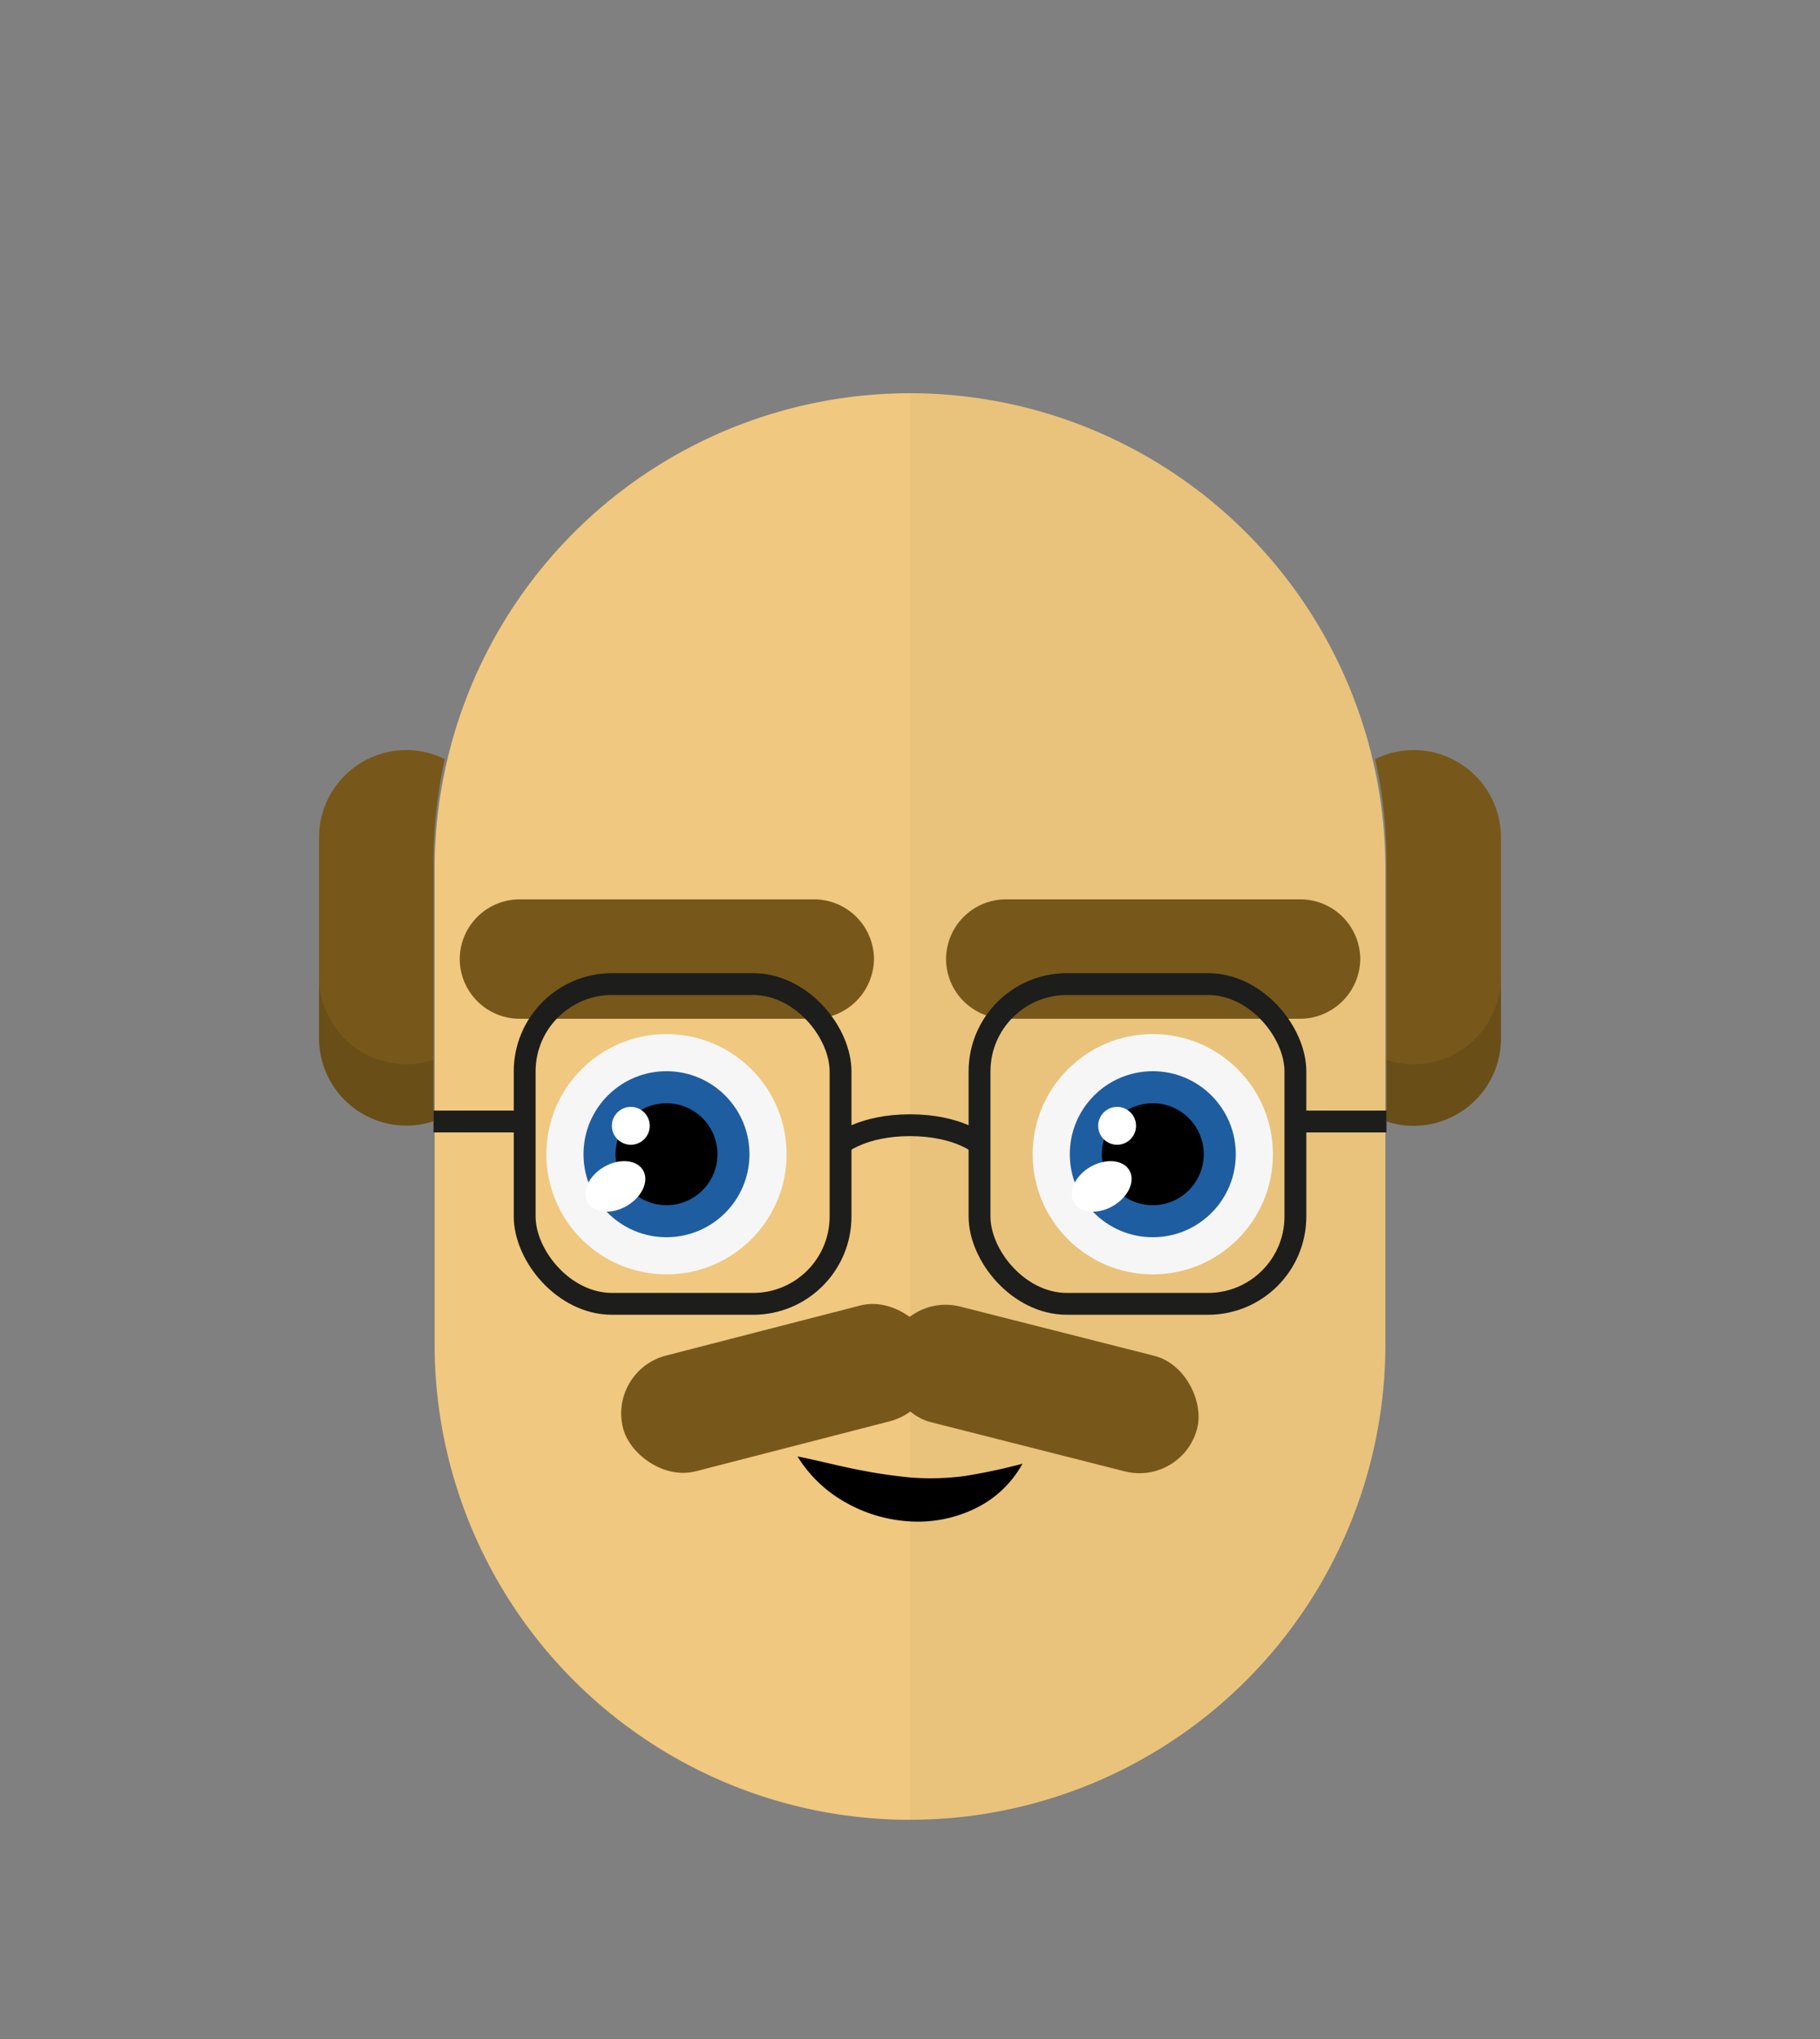 <svg id="svgBuilder" class="avatar-frame p-2 p-md-5 bg-white " xmlns="http://www.w3.org/2000/svg" viewBox="0 0 250 280" style="opacity: 1;">
  <rect x="0" y="0" width="250" height="280" fill="#808080" stroke="none"/>
  <defs>
    <clipPath id="b9b980b5-38c2-4c2c-b5a3-0250ab56908c" transform="translate(-59.5 -53.5)">
      <rect width="250" height="250" style="fill: none"></rect>
    </clipPath>
  </defs>
  <g id="ae1cd98a-2feb-47b9-a86d-6e1f11f5716f" data-name="SKIN" style="transform: translate(59.7px, 54px);">
    <g style="clip-path: url(#b9b980b5-38c2-4c2c-b5a3-0250ab56908c)">
      <g>
        <path class="first-color" d="M124.8,53.5a65.32,65.32,0,0,0-65.3,65.3v65.3a65.3,65.3,0,1,0,130.6,0V118.8A65.32,65.32,0,0,0,124.8,53.5Z" transform="translate(-59.5 -53.5)" style="fill: #f0c87f"></path>
        <path d="M124.8,53.5v196a65.32,65.32,0,0,0,65.3-65.3V118.9A65.34,65.34,0,0,0,124.8,53.5Z" transform="translate(-59.5 -53.5)" style="fill: #010202;opacity: 0.03;isolation: isolate"></path>
      </g>
    </g>
  </g>

  <defs>
    <clipPath id="afd17ad0-2703-488f-b090-8fea6d4763e7" transform="translate(-61.7 -125)">
      <rect width="250" height="250" style="fill: none"></rect>
    </clipPath>
  </defs>
  <g id="ad13c3f2-944b-4717-8d3d-32f2a8763496" data-name="EYES" style="transform: translate(63.15px, 123.5px);">
    <g style="clip-path: url(#afd17ad0-2703-488f-b090-8fea6d4763e7)">
      <g>
        <circle cx="28.4" cy="35" r="16.5" style="fill: #f6f6f6"></circle>
        <circle class="first-color" cx="28.4" cy="35" r="11.4" style="fill: #1f5da1"></circle>
        <circle cx="28.4" cy="35" r="7"></circle>
        <ellipse cx="83.08" cy="164.42" rx="4.4" ry="3.1" transform="translate(-132.78 -61.43) rotate(-30)" style="fill: #fff"></ellipse>
        <circle cx="23.5" cy="31.1" r="2.6" style="fill: #fff"></circle>
        <path class="color-eyebrows" d="M110.4,141.4H69.9a8.24,8.24,0,0,1-8.2-8.2h0a8.24,8.24,0,0,1,8.2-8.2h40.5a8.24,8.24,0,0,1,8.2,8.2h0A8.3,8.3,0,0,1,110.4,141.4Z" transform="translate(-61.7 -125)" style="fill: rgb(119, 88, 26);"></path>
        <circle cx="95.2" cy="35" r="16.5" style="fill: #f6f6f6"></circle>
        <circle class="first-color" cx="95.2" cy="35" r="11.4" style="fill: #1f5da1"></circle>
        <circle cx="95.2" cy="35" r="7"></circle>
        <ellipse cx="149.88" cy="164.42" rx="4.4" ry="3.1" transform="translate(-123.83 -28.03) rotate(-30)" style="fill: #fff"></ellipse>
        <circle cx="90.3" cy="31.1" r="2.6" style="fill: #fff"></circle>
        <path class="color-eyebrows" d="M177.2,141.4H136.7a8.24,8.24,0,0,1-8.2-8.2h0a8.24,8.24,0,0,1,8.2-8.2h40.5a8.24,8.24,0,0,1,8.2,8.2h0A8.3,8.3,0,0,1,177.2,141.4Z" transform="translate(-61.7 -125)" style="fill: rgb(119, 88, 26);"></path>
      </g>
    </g>
  </g>

  <defs>
    <clipPath id="efb50588-46f8-450f-9eb6-9b79a95f01cc" transform="translate(-109.5 -205.6)">
      <rect width="250" height="250" style="fill: none"></rect>
    </clipPath>
  </defs>
  <g id="a483ccee-3e19-4ccf-91f0-27460b648a73" data-name="MOUTH" style="transform: translate(109.55px, 200px);">
    <g style="clip-path: url(#efb50588-46f8-450f-9eb6-9b79a95f01cc)">
      <path d="M109.5,205.6c3,.6,5.6,1.3,8.2,1.8a69.8,69.8,0,0,0,7.4,1.1,35.85,35.85,0,0,0,7.3-.2,77.44,77.44,0,0,0,8-1.7,14.7,14.7,0,0,1-6.6,6.2,18,18,0,0,1-9.2,1.7,20.16,20.16,0,0,1-8.7-2.7A18.06,18.06,0,0,1,109.5,205.6Z" transform="translate(-109.5 -205.6)"></path>
    </g>
  </g>

  <g id="e1224f22-2a87-4542-82a1-2ff9d9002cfa" data-name="HAIR" style="transform: translate(43.825px, 1px);">
    <g id="feeee559-75c9-4205-9c3c-fc538f079cbc" data-name="Calque 1">
      <g style="transform: translate(0, 102px);">
        <g>
          <path d="M15.72,15.41A65.43,65.43,0,0,1,17.28,1.25,11.9,11.9,0,0,0,12,0,12,12,0,0,0,0,12V39.57a12,12,0,0,0,12,12,11.74,11.74,0,0,0,3.72-.6Z" class="first-color" style="fill: #77581a"></path>
          <path d="M15.72,42.53a11.74,11.74,0,0,1-3.72.61,12,12,0,0,1-12-12v8.43a12,12,0,0,0,12,12,11.74,11.74,0,0,0,3.72-.6Z" style="fill: rgba(0,0,0,0.11)"></path>
        </g>
        <g>
          <path d="M150.35,0h0a11.9,11.9,0,0,0-5.28,1.25,65.43,65.43,0,0,1,1.56,14.16V51a11.74,11.74,0,0,0,3.72.6h0a12,12,0,0,0,12-12V12A12,12,0,0,0,150.35,0Z" class="first-color" style="fill: #77581a"></path>
          <path d="M150.35,43.14a11.74,11.74,0,0,1-3.72-.61V51a11.74,11.74,0,0,0,3.72.6,12,12,0,0,0,12-12V31.14A12,12,0,0,1,150.35,43.14Z" style="fill: rgba(0,0,0,0.11)"></path>
        </g>
      </g>
    </g>
  </g>

  <g id="a0deadc3-9ec0-449d-b3f4-8ccec28d34d1" data-name="Calque 2" style="transform: translate(85.285px, 179.174px);">
    <g id="ac33bc71-d016-4b81-b283-88de41e62a8c" data-name="Calque 1">
      <g>
        <rect x="-0.42" y="3.38" width="43.84" height="16.38" rx="8.19" transform="matrix(0.97, -0.25, 0.25, 0.97, -2.18, 5.64)" class="first-color" style="fill: #77581a"></rect>
        <rect x="36.01" y="3.38" width="43.84" height="16.38" rx="8.19" transform="translate(111.23 37.02) rotate(-165.77)" class="first-color" style="fill: #77581a"></rect>
      </g>
    </g>
  </g>

  <g id="bead2fcf-5299-48b5-ac4d-a921968d650f" data-name="Calque 2" style="transform: translate(59.55px, 133.637px);">
    <g id="f1d6f900-ef5e-4525-8b38-e139482f7a18" data-name="Calque 1">
      <g>
        <path d="M55.91,23.45s3-2.57,9.54-2.57S75,23.45,75,23.45" class="first-color-stroke" style="fill: none;stroke: #1d1d1b;stroke-miterlimit: 10;stroke-width: 3px"></path>
        <line x1="12" y1="20.37" y2="20.37" class="first-color-stroke" style="fill: none;stroke: #1d1d1b;stroke-miterlimit: 10;stroke-width: 3px"></line>
        <line x1="130.9" y1="20.37" x2="118.39" y2="20.37" class="first-color-stroke" style="fill: none;stroke: #1d1d1b;stroke-miterlimit: 10;stroke-width: 3px"></line>
        <rect x="75" y="1.5" width="43.39" height="43.91" rx="12" class="first-color-stroke" style="fill: none;stroke: #1d1d1b;stroke-miterlimit: 10;stroke-width: 3px"></rect>
        <rect x="12.52" y="1.5" width="43.39" height="43.91" rx="12" class="first-color-stroke" style="fill: none;stroke: #1d1d1b;stroke-miterlimit: 10;stroke-width: 3px"></rect>
      </g>
    </g>
  </g>
</svg>